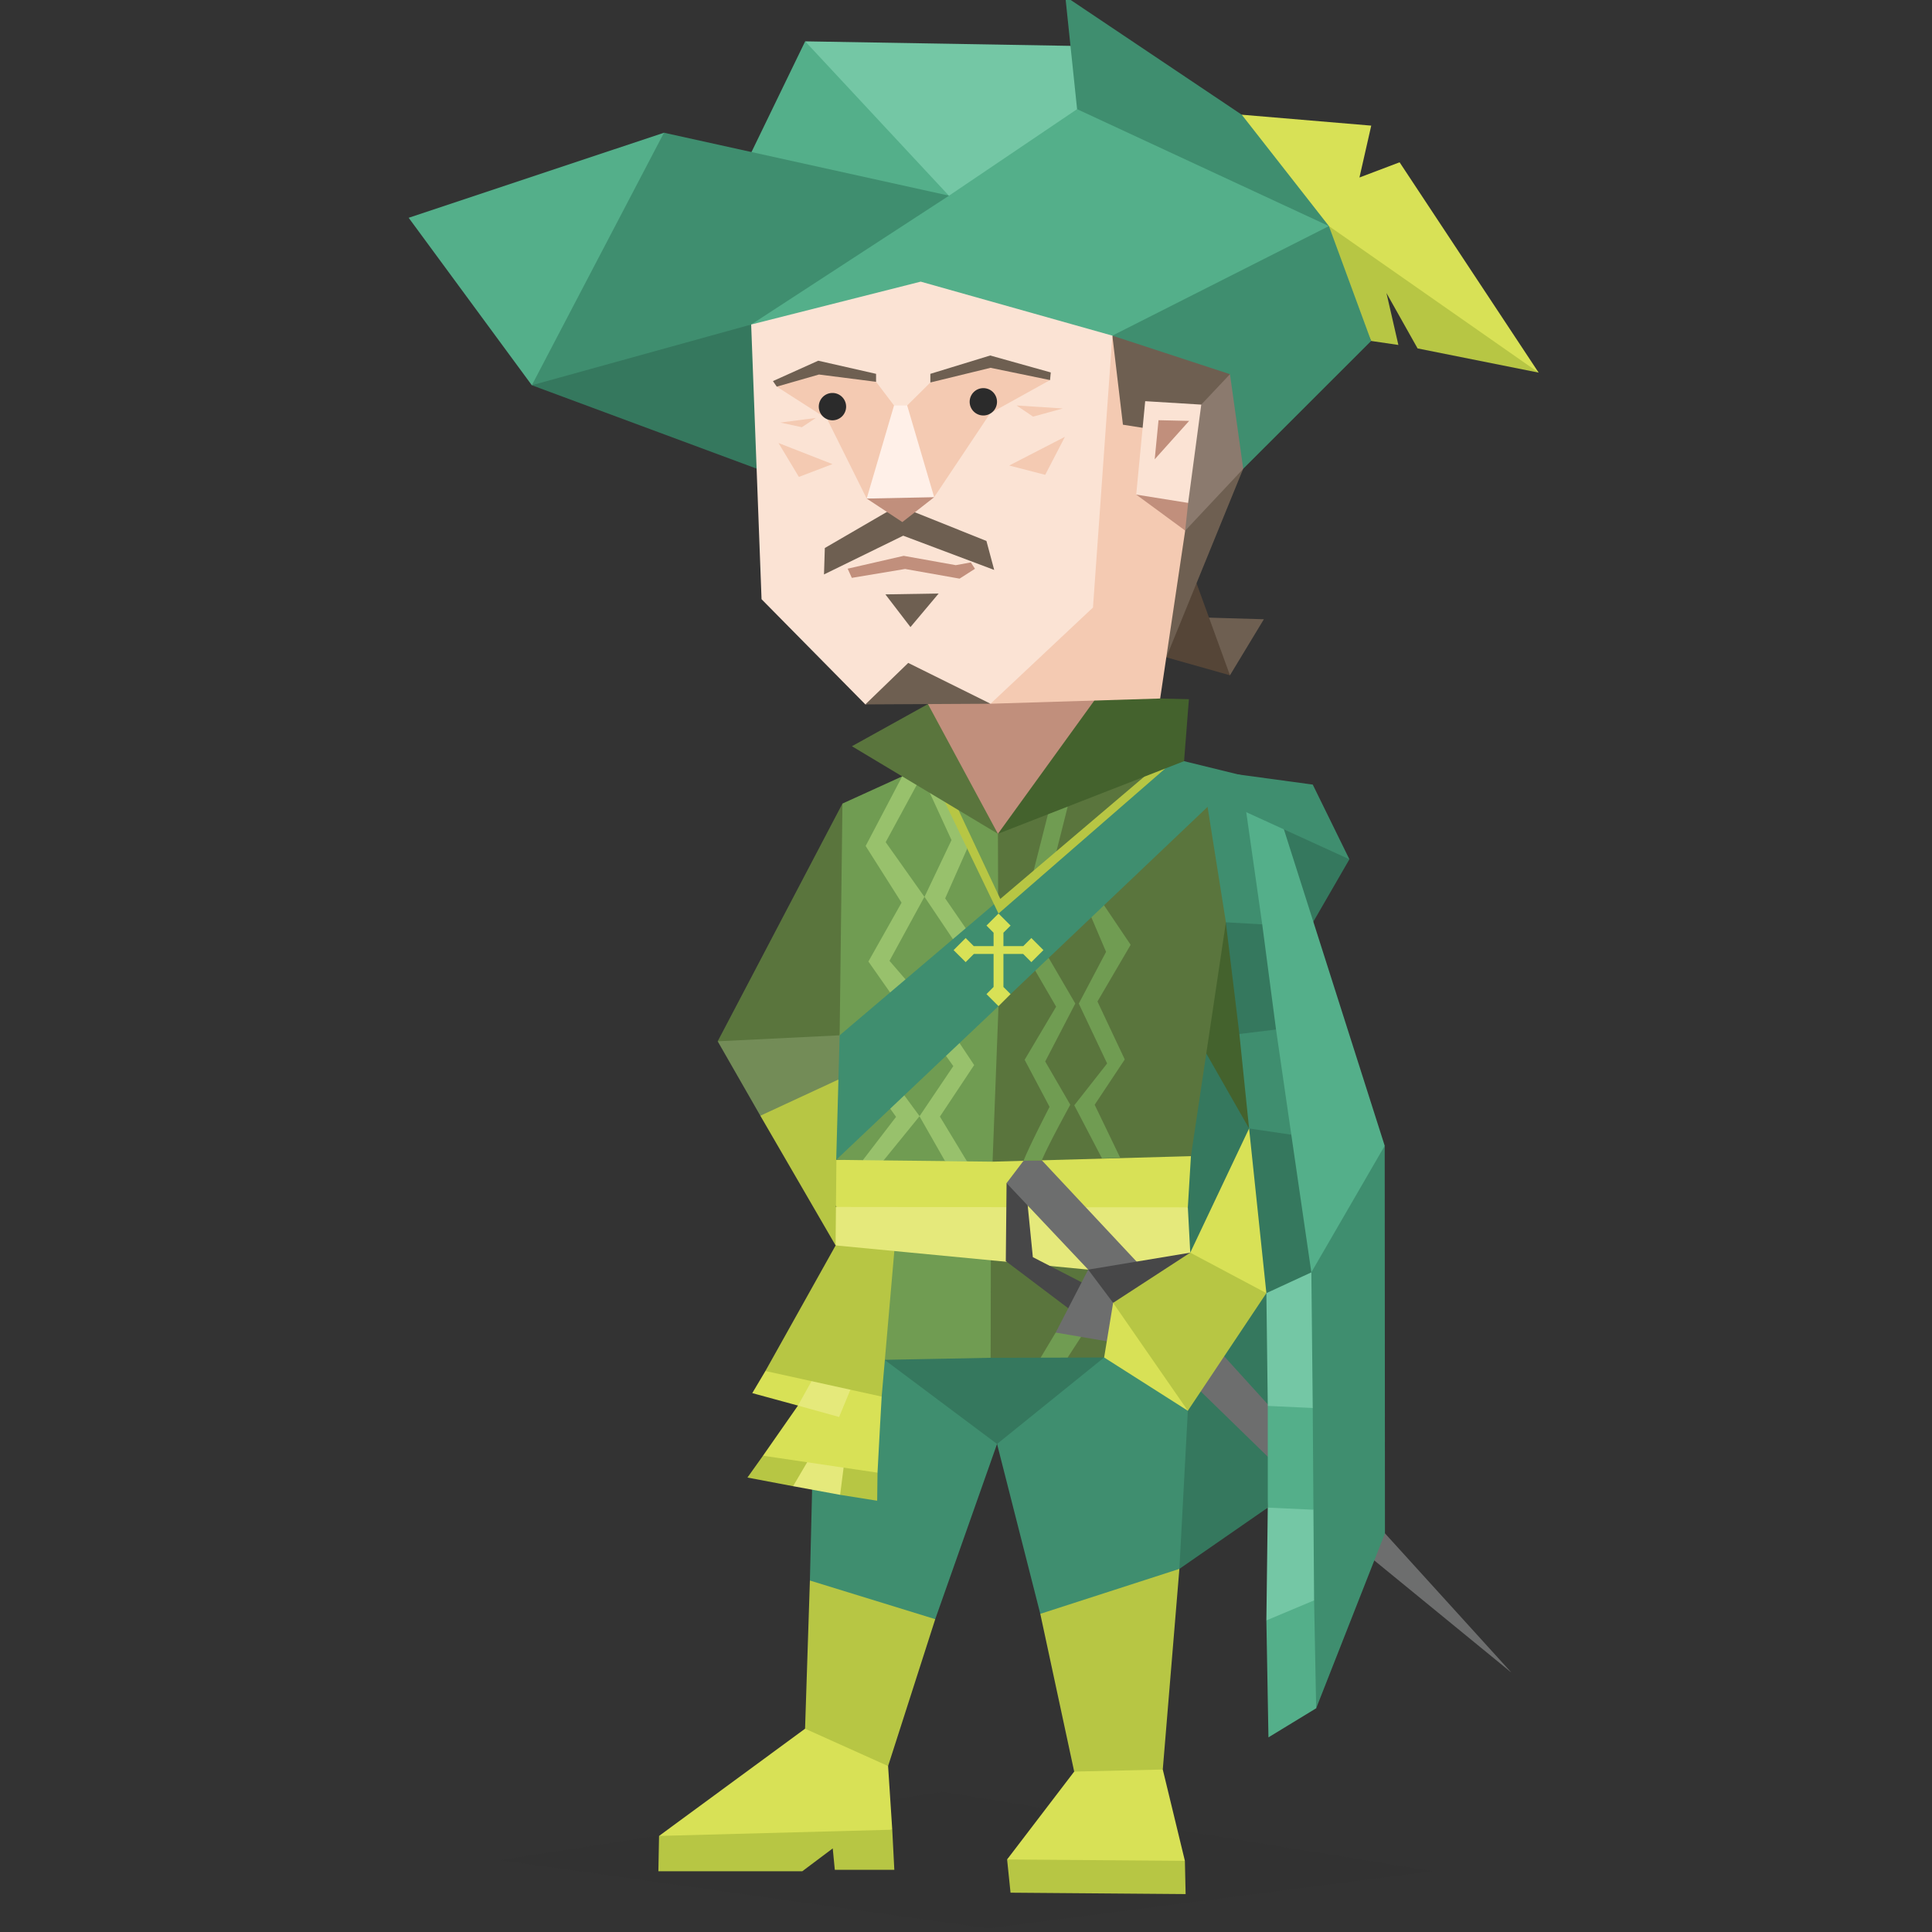 <svg id="Layer_1" data-name="Layer 1" xmlns="http://www.w3.org/2000/svg" viewBox="0 0 400 400"><rect x="0" y="0" width="400" height="400" fill="#333333" stroke="none"/><defs><style>.cls-1{fill:#35785e;}.cls-1,.cls-10,.cls-11,.cls-12,.cls-13,.cls-14,.cls-15,.cls-16,.cls-17,.cls-18,.cls-19,.cls-2,.cls-20,.cls-21,.cls-22,.cls-3,.cls-4,.cls-5,.cls-6,.cls-7,.cls-8,.cls-9{fill-rule:evenodd;}.cls-2{fill:#6d6e6e;}.cls-23,.cls-3{fill:#2b2b2b;}.cls-3{opacity:0.1;}.cls-4{fill:#b7c644;}.cls-5{fill:#d8e156;}.cls-6{fill:#3f8e6f;}.cls-7{fill:#5a753d;}.cls-8{fill:#709c52;}.cls-9{fill:#e5e97b;}.cls-10{fill:#474748;}.cls-11{fill:#44622d;}.cls-12{fill:#54af8a;}.cls-13{fill:#74c7a5;}.cls-14{fill:#738c57;}.cls-15{fill:#98c16c;}.cls-16{fill:#c18f7c;}.cls-17{fill:#6e5f51;}.cls-18{fill:#554537;}.cls-19{fill:#8b7a6e;}.cls-20{fill:#f4cab2;}.cls-21{fill:#fbe3d4;}.cls-22{fill:#fff0e8;}</style></defs><title>diplomats_INFJ_famous_fictional_aramis_the_three_musketeers</title><polygon class="cls-1" points="249.48 317.29 252.52 317.22 262.48 312.14 267.77 211.45 243.43 202.48 232.54 276.12 249.48 317.29"/><polygon class="cls-1" points="238.59 293.37 245.93 292.08 262.48 312.14 244.18 324.82 234.01 309.27 238.59 293.37"/><polygon class="cls-2" points="245.9 285.45 284.53 323.07 312.94 346.31 250.62 277.69 245.9 285.45"/><polygon class="cls-3" points="103.51 385.12 204.58 399.25 296.59 387.42 195.16 370.99 103.51 385.12"/><polygon class="cls-4" points="215.67 382.4 208.51 384.98 209.22 391.86 245.47 392.15 245.32 385.27 232 380.69 215.67 382.4"/><polygon class="cls-5" points="228.85 359.77 222.4 366.79 208.51 384.98 245.32 385.27 240.74 366.36 228.85 359.77"/><polygon class="cls-4" points="163.67 372.23 136.45 380.11 136.31 387.42 166.11 387.42 172.41 382.69 172.84 387.13 185.16 387.13 184.73 378.82 163.67 372.23"/><polygon class="cls-5" points="177.42 349.88 166.68 357.91 136.45 380.11 184.73 378.82 183.87 365.64 177.42 349.88"/><polygon class="cls-4" points="227.13 306.05 215.38 334.13 222.4 366.79 240.74 366.36 244.18 324.82 227.13 306.05"/><polygon class="cls-4" points="176.13 316.79 167.68 327.25 166.68 357.91 183.87 365.64 193.63 335.24 176.13 316.79"/><polygon class="cls-6" points="211.37 286.14 206.43 298.96 215.38 334.13 244.18 324.82 245.93 292.08 242.17 280.84 219.12 274.83 211.37 286.14"/><path class="cls-6" d="M204.64,290l1.79,8.95-12.8,36.28-25.95-8,.71-29.11s12.75-27.54,11.61-27S204.64,290,204.64,290Z"/><polygon class="cls-1" points="191.89 276.25 183.15 281.54 206.43 298.96 228.6 281.05 214.59 273.46 191.89 276.25"/><polygon class="cls-7" points="201.41 273.28 205.1 281.12 215.45 281.09 215.45 281.09 220.11 278.51 221.04 281.08 221.04 281.08 228.6 281.05 232.72 276.79 227.99 258.88 201.84 257.59 201.41 273.28"/><polygon class="cls-8" points="225.91 273.57 218.57 275.89 215.45 281.09 221.04 281.08 225.91 273.57"/><polygon class="cls-8" points="199.23 251.47 205.14 260.78 205.1 281.12 199.67 281.23 199.67 281.23 196.54 279.37 195.22 281.31 183.15 281.54 178.03 269.66 181.59 251.94 199.23 251.47"/><polygon class="cls-8" points="177.88 258.2 184.97 258.71 190.99 268.59 183.15 281.54 181.31 277.28 187.69 268.39 181.46 259.27 177.88 258.2"/><polygon class="cls-8" points="204.26 256.84 194.43 269.02 199.67 281.23 195.22 281.31 190.99 268.59 199.16 256.48 204.26 256.84"/><polygon class="cls-4" points="171.37 306.48 173.94 309.49 181.61 310.71 181.68 304.9 179.96 302.25 172.66 302.18 171.37 306.48"/><polygon class="cls-9" points="161.62 304.9 164.2 307.7 173.94 309.49 175.02 301.04 166.14 300.46 161.62 304.9"/><polygon class="cls-4" points="167.78 296.74 157.97 301.39 154.75 305.91 164.2 307.7 169 299.53 167.78 296.74"/><polygon class="cls-5" points="168.07 290.01 165.21 291.01 157.97 301.39 181.68 304.9 182.18 295.59 177.96 291.22 168.07 290.01"/><polygon class="cls-5" points="171.22 290.36 173.73 293.37 182.18 295.59 182.54 289.15 177.74 285.92 171.65 286.75 171.22 290.36"/><polygon class="cls-9" points="164.06 288.72 165.21 291.01 173.73 293.37 177.17 285.06 166.71 284.35 164.06 288.72"/><polygon class="cls-5" points="164.78 282.13 158.47 283.85 155.75 288.43 165.21 291.01 170.22 281.99 164.78 282.13"/><polygon class="cls-4" points="180.53 252.47 185.16 259.01 182.54 289.15 158.47 283.85 173.01 257.85 180.53 252.47"/><polygon class="cls-5" points="173.13 240.13 170.83 244.61 173.13 249.89 237.34 256.7 245.93 249.97 246.57 239.37 234.33 235.93 173.13 240.13"/><polygon class="cls-9" points="173.01 257.85 225.3 262.86 244.07 264.94 246.43 259.35 245.93 249.97 173.13 249.89 170.81 250.34 173.01 257.85"/><polygon class="cls-10" points="212.27 244.52 208.4 244.95 208.24 261.1 222.72 272.03 225.66 266.37 213.84 260.28 212.27 244.52"/><polygon class="cls-2" points="226.02 269.88 225.3 262.86 208.4 244.95 211.91 240.33 215.69 240.22 238.44 264.54 226.02 269.88"/><polygon class="cls-2" points="232.61 264.44 225.3 262.86 218.57 275.89 229.15 277.7 237.19 271.6 232.61 264.44"/><polygon class="cls-10" points="246.36 264.15 246.43 259.35 225.3 262.86 230.46 269.74 241.78 265.73 246.36 264.15"/><polygon class="cls-5" points="242.35 270.31 230.46 269.74 228.6 281.05 245.93 292.08 246.07 286.21 242.35 270.31"/><polygon class="cls-4" points="255.81 257.7 246.43 259.35 230.46 269.74 245.93 292.08 262.19 267.73 255.81 257.7"/><polygon class="cls-5" points="261.4 225.4 258.61 233.64 246.43 259.35 262.19 267.73 267.99 260.35 261.4 225.4"/><polygon class="cls-11" points="242.42 205.27 258.61 233.64 270.61 218.3 253.02 175.93 242.42 205.27"/><polygon class="cls-1" points="271.79 169.46 279.38 177.91 268.2 197.25 258.98 168.59 271.79 169.46"/><path class="cls-12" d="M282.39,256.41l4.3-19.19-22.64-71.06-7.12-5.68s-4.19,9.51-1.47,9.12S267,276.11,267,276.11l13.11-11.39Z"/><polygon class="cls-6" points="279.38 177.91 254.78 166.67 256.33 160.34 271.79 162.44 279.38 177.91"/><polygon class="cls-6" points="264.77 346.95 272.5 353.68 286.74 317.46 286.69 237.22 271.5 263.43 264.77 346.95"/><polygon class="cls-12" points="267.49 327.9 262.19 335.49 262.62 359.7 272.5 353.68 272.07 331.34 267.49 327.9"/><polygon class="cls-13" points="268.21 304.98 262.48 312.14 262.19 335.49 272.07 331.34 271.93 312.57 268.21 304.98"/><polygon class="cls-12" points="267.2 287.21 262.48 291.08 262.48 312.14 271.93 312.57 271.79 291.51 267.2 287.21"/><polygon class="cls-13" points="265.92 260.71 262.19 267.73 262.48 291.08 271.79 291.51 271.5 263.43 265.92 260.71"/><path class="cls-1" d="M262.76,228.05c-.14.72-4.15,5.59-4.15,5.59l3.58,34.09,9.31-4.3-4.15-28.5Z"/><polygon class="cls-6" points="259.32 207.71 256.6 214.08 258.61 233.64 267.35 234.93 264.19 213.15 259.32 207.71"/><polygon class="cls-1" points="257.18 186.51 261.33 191.38 264.19 213.15 256.6 214.08 253.75 190.61 257.18 186.51"/><polygon class="cls-6" points="244.71 165.88 249.44 190.8 253.81 190.95 261.33 191.38 256.93 160.48 244.71 165.88"/><path class="cls-4" d="M173,257.85,157.42,231l4.63-10,13.37-1.1s3.19,14.39,2,13.85-4.25,6.35-4.25,6.35Z"/><path class="cls-14" d="M162.34,208.14l-13.75,7.45L157.42,231,178,221.46s-.52-13.4.28-12.46S162.34,208.14,162.34,208.14Z"/><polygon class="cls-7" points="183.11 185.93 174.42 166.37 148.59 215.59 173.84 214.35 183.11 185.93"/><polygon class="cls-7" points="202.31 232.28 205.5 240.51 246.57 239.37 253.81 190.95 249.37 163.01 238.19 151.7 199.36 173.84 202.31 232.28"/><path class="cls-8" d="M217.6,166.09l-4.08,16.08,3.94-.89,4.15-16.48-4,1.29Zm-5.69,74.24c1.26-3.21,5.39-11.17,5.39-11.17l-5.16-9.74,6.52-11-5.84-10.07.47-3.58L224.92,182l9.17,13.61-6.87,11.74,5.65,12-6.23,9.38,5.3,11-3.78.11-5.74-11,6.8-8.66-5.87-12.4L229,197.07,224.28,186l-9.38,8.52,7.73,13.25-6.23,12,5.19,8.95s-4.51,8.19-5.9,11.5Z"/><polygon class="cls-8" points="192.4 158.06 186.79 160.74 174.42 166.37 173.84 214.35 178 229.05 173.13 240.13 178.64 240.2 178.64 240.2 181.93 238.87 182.94 240.25 182.94 240.25 195.69 240.39 195.69 240.39 197.37 238.97 200.24 240.45 205.5 240.51 206.73 208.31 206.61 172.63 192.4 158.06"/><path class="cls-15" d="M190.19,159.12,197,173.93l-5.59,11.75,7.45,11.1L194,216l3.37,4.73-7,10.38,5.3,9.3,4.55.06-5.62-9.29,7.09-10.67-5-7.52,4.95-18.34L195.69,186l4.55-10.28s-2.43-11.79-2.9-11.56S190.19,159.12,190.19,159.12Z"/><polygon class="cls-15" points="188.67 158.96 186.79 160.74 179.22 175.15 186.66 186.89 179.79 199.07 186.52 208.67 184.09 229.23 185.52 231.23 178.64 240.2 182.94 240.25 190.39 231.09 185.81 224.86 189.6 205.23 184.16 198.93 191.39 185.68 183.37 174.36 190.68 160.89 188.67 158.96"/><polygon class="cls-6" points="240.35 157.87 237.27 161.9 208.91 186.1 205.8 187.21 173.84 214.35 173.13 240.13 206.73 208.31 207.32 205.95 209.23 205.82 256.93 160.48 245.15 157.59 240.35 157.87"/><polygon class="cls-4" points="193.76 162.22 206.73 189.14 241.26 159.1 239.6 156.27 236.89 160.81 207.1 186.11 195.76 162 193.76 162.22"/><polygon class="cls-16" points="199.59 137.53 192.12 145.77 191.93 151.28 203.39 169.4 206.61 172.63 216 166.54 230.75 141.9 199.59 137.53"/><polygon class="cls-11" points="228.53 142.33 206.61 172.63 245.15 157.59 246.15 144.76 240.2 144.62 228.53 142.33"/><polygon class="cls-17" points="239.25 127.56 254.65 139.81 261.67 128.21 239.25 127.56"/><polygon class="cls-18" points="232.74 119.33 241.47 136.09 254.65 139.81 243.62 109.44 232.74 119.33"/><polygon class="cls-17" points="237.03 119.04 241.47 136.09 257.39 97.06 253.1 95.63 238.77 110.38 237.03 119.04"/><polygon class="cls-4" points="283.88 70.59 289.52 71.42 287.05 60.67 293.5 72.14 318.56 77.15 300.37 58.1 268.65 38.52 283.88 70.59"/><polygon class="cls-5" points="253.1 27.73 257.09 23.75 283.9 26.01 281.46 36.75 289.77 33.6 318.56 77.15 275.14 46.81 253.1 27.73"/><polygon class="cls-6" points="243.58 78.31 257.39 97.06 283.88 70.59 268.28 66.26 243.58 78.31"/><path class="cls-19" d="M254.39,68.27l.26,9.2,2.75,19.59-12,12.79L241.23,96s2.42-19.27,2.84-20.56S254.39,68.27,254.39,68.27Z"/><polygon class="cls-20" points="242.21 105.23 245.38 109.85 240.2 144.62 205.08 145.7 206.4 139.03 222.87 123.13 228.03 64.83 238.2 67.41 242.21 105.23"/><polygon class="cls-16" points="243.52 98.24 235.24 102.4 245.38 109.85 245.99 104.12 243.52 98.24"/><polygon class="cls-17" points="234.49 63 230.3 69.49 232.49 87.93 239.66 89.06 248.71 83.77 254.65 77.47 252.83 72.24 234.49 63"/><polygon class="cls-13" points="226.15 9.57 166.7 8.56 185.32 42.66 211.18 43.45 223.86 23 226.15 9.57"/><polygon class="cls-6" points="241.15 44.85 275.14 46.81 283.88 70.59 254.65 77.47 230.3 69.49 241.15 44.85"/><polygon class="cls-6" points="223 43.81 223 22.6 220.56 -0.75 257.09 23.75 275.14 46.81 223 43.81"/><path class="cls-12" d="M178.59,54.55c-.13-1,17.9-14,17.9-14L166.7,8.56,148.5,46.1Z"/><polygon class="cls-12" points="151.94 45.95 196.49 40.51 223 22.6 275.14 46.81 230.3 69.49 149.22 75.61 151.94 45.95"/><polygon class="cls-12" points="145.5 36.64 137.47 27.48 84.61 45.09 110.11 79.76 121.28 74.17 145.5 36.64"/><polygon class="cls-6" points="133.18 79.91 110.11 79.76 137.47 27.48 196.49 40.51 155.52 67.19 133.18 79.91"/><polygon class="cls-1" points="170.56 69.73 155.52 67.19 110.11 79.76 163.4 99.53 170.56 69.73"/><polygon class="cls-21" points="155.52 67.19 157.67 124.06 179.16 145.84 190.47 143.69 205.08 145.7 226.29 125.78 230.3 69.49 190.62 58.31 155.52 67.19"/><polygon class="cls-20" points="168.41 75.82 160.82 80.05 171.23 86.72 179.44 103.22 186.17 96.02 193.41 102.94 205.02 85.55 217.4 78.69 205.01 75.04 192.62 79.19 187.82 83.95 186.53 86.42 185.1 83.95 181.38 79.05 168.41 75.82"/><polygon class="cls-17" points="184.81 105.3 170.77 113.46 170.6 118.93 187 110.91 205.84 118 204.23 112 186.96 105.08 184.81 105.3"/><polygon class="cls-16" points="186.1 98.28 179.44 103.22 186.82 108.09 193.41 102.94 186.1 98.28"/><polygon class="cls-17" points="188.04 137.25 179.16 145.84 205.08 145.7 188.04 137.25"/><polygon class="cls-22" points="185.1 83.95 179.44 103.22 193.41 102.94 187.82 83.95 185.1 83.95"/><polygon class="cls-16" points="175.5 117.74 187.1 115.08 197.88 117.01 201 116.44 201.86 117.76 198.67 119.8 187.39 117.8 176.36 119.64 175.5 117.74"/><polygon class="cls-17" points="183.31 123.06 194.34 122.88 188.5 129.83 183.31 123.06"/><polygon class="cls-20" points="161.18 91.72 172.35 96.09 165.4 98.74 161.18 91.72"/><polygon class="cls-20" points="208.95 96.38 220.48 90.44 216.4 98.31 208.95 96.38"/><polygon class="cls-17" points="181.38 77.4 169.41 74.68 160.03 78.9 160.82 80.05 169.56 77.54 181.38 79.05 181.38 77.4"/><polygon class="cls-17" points="192.62 77.4 205.01 73.6 217.55 77.11 217.4 78.69 205.08 76.15 192.62 79.19 192.62 77.4"/><polygon class="cls-20" points="210.47 83.95 220.04 84.57 213.89 86.26 210.47 83.95"/><polygon class="cls-20" points="161.55 87.49 168.9 86.53 166.02 88.45 161.55 87.49"/><polygon class="cls-21" points="237.1 83.06 235.24 102.4 245.99 104.12 248.71 83.77 237.1 83.06"/><polygon class="cls-16" points="239.07 95.09 239.86 87 246.2 87.14 239.07 95.09"/><polygon class="cls-7" points="192.12 145.77 206.61 172.63 176.38 154.5 192.12 145.77"/><polygon class="cls-5" points="207.75 204.34 209.23 205.82 206.73 208.31 204.24 205.82 205.71 204.34 205.71 197.5 201.63 197.5 199.93 199.2 197.43 196.71 199.93 194.21 201.6 195.88 205.71 195.88 205.71 193.11 204.24 191.63 206.73 189.14 209.23 191.63 207.75 193.11 207.75 195.88 211.86 195.88 213.53 194.21 216.03 196.71 213.53 199.2 211.83 197.5 207.75 197.5 207.75 204.34"/><path class="cls-23" d="M206.42,83.18a2.83,2.83,0,1,1-2.82-2.82A2.83,2.83,0,0,1,206.42,83.18Z"/><path class="cls-23" d="M175.18,84.19a2.83,2.83,0,1,1-2.83-2.83A2.83,2.83,0,0,1,175.18,84.19Z"/></svg>